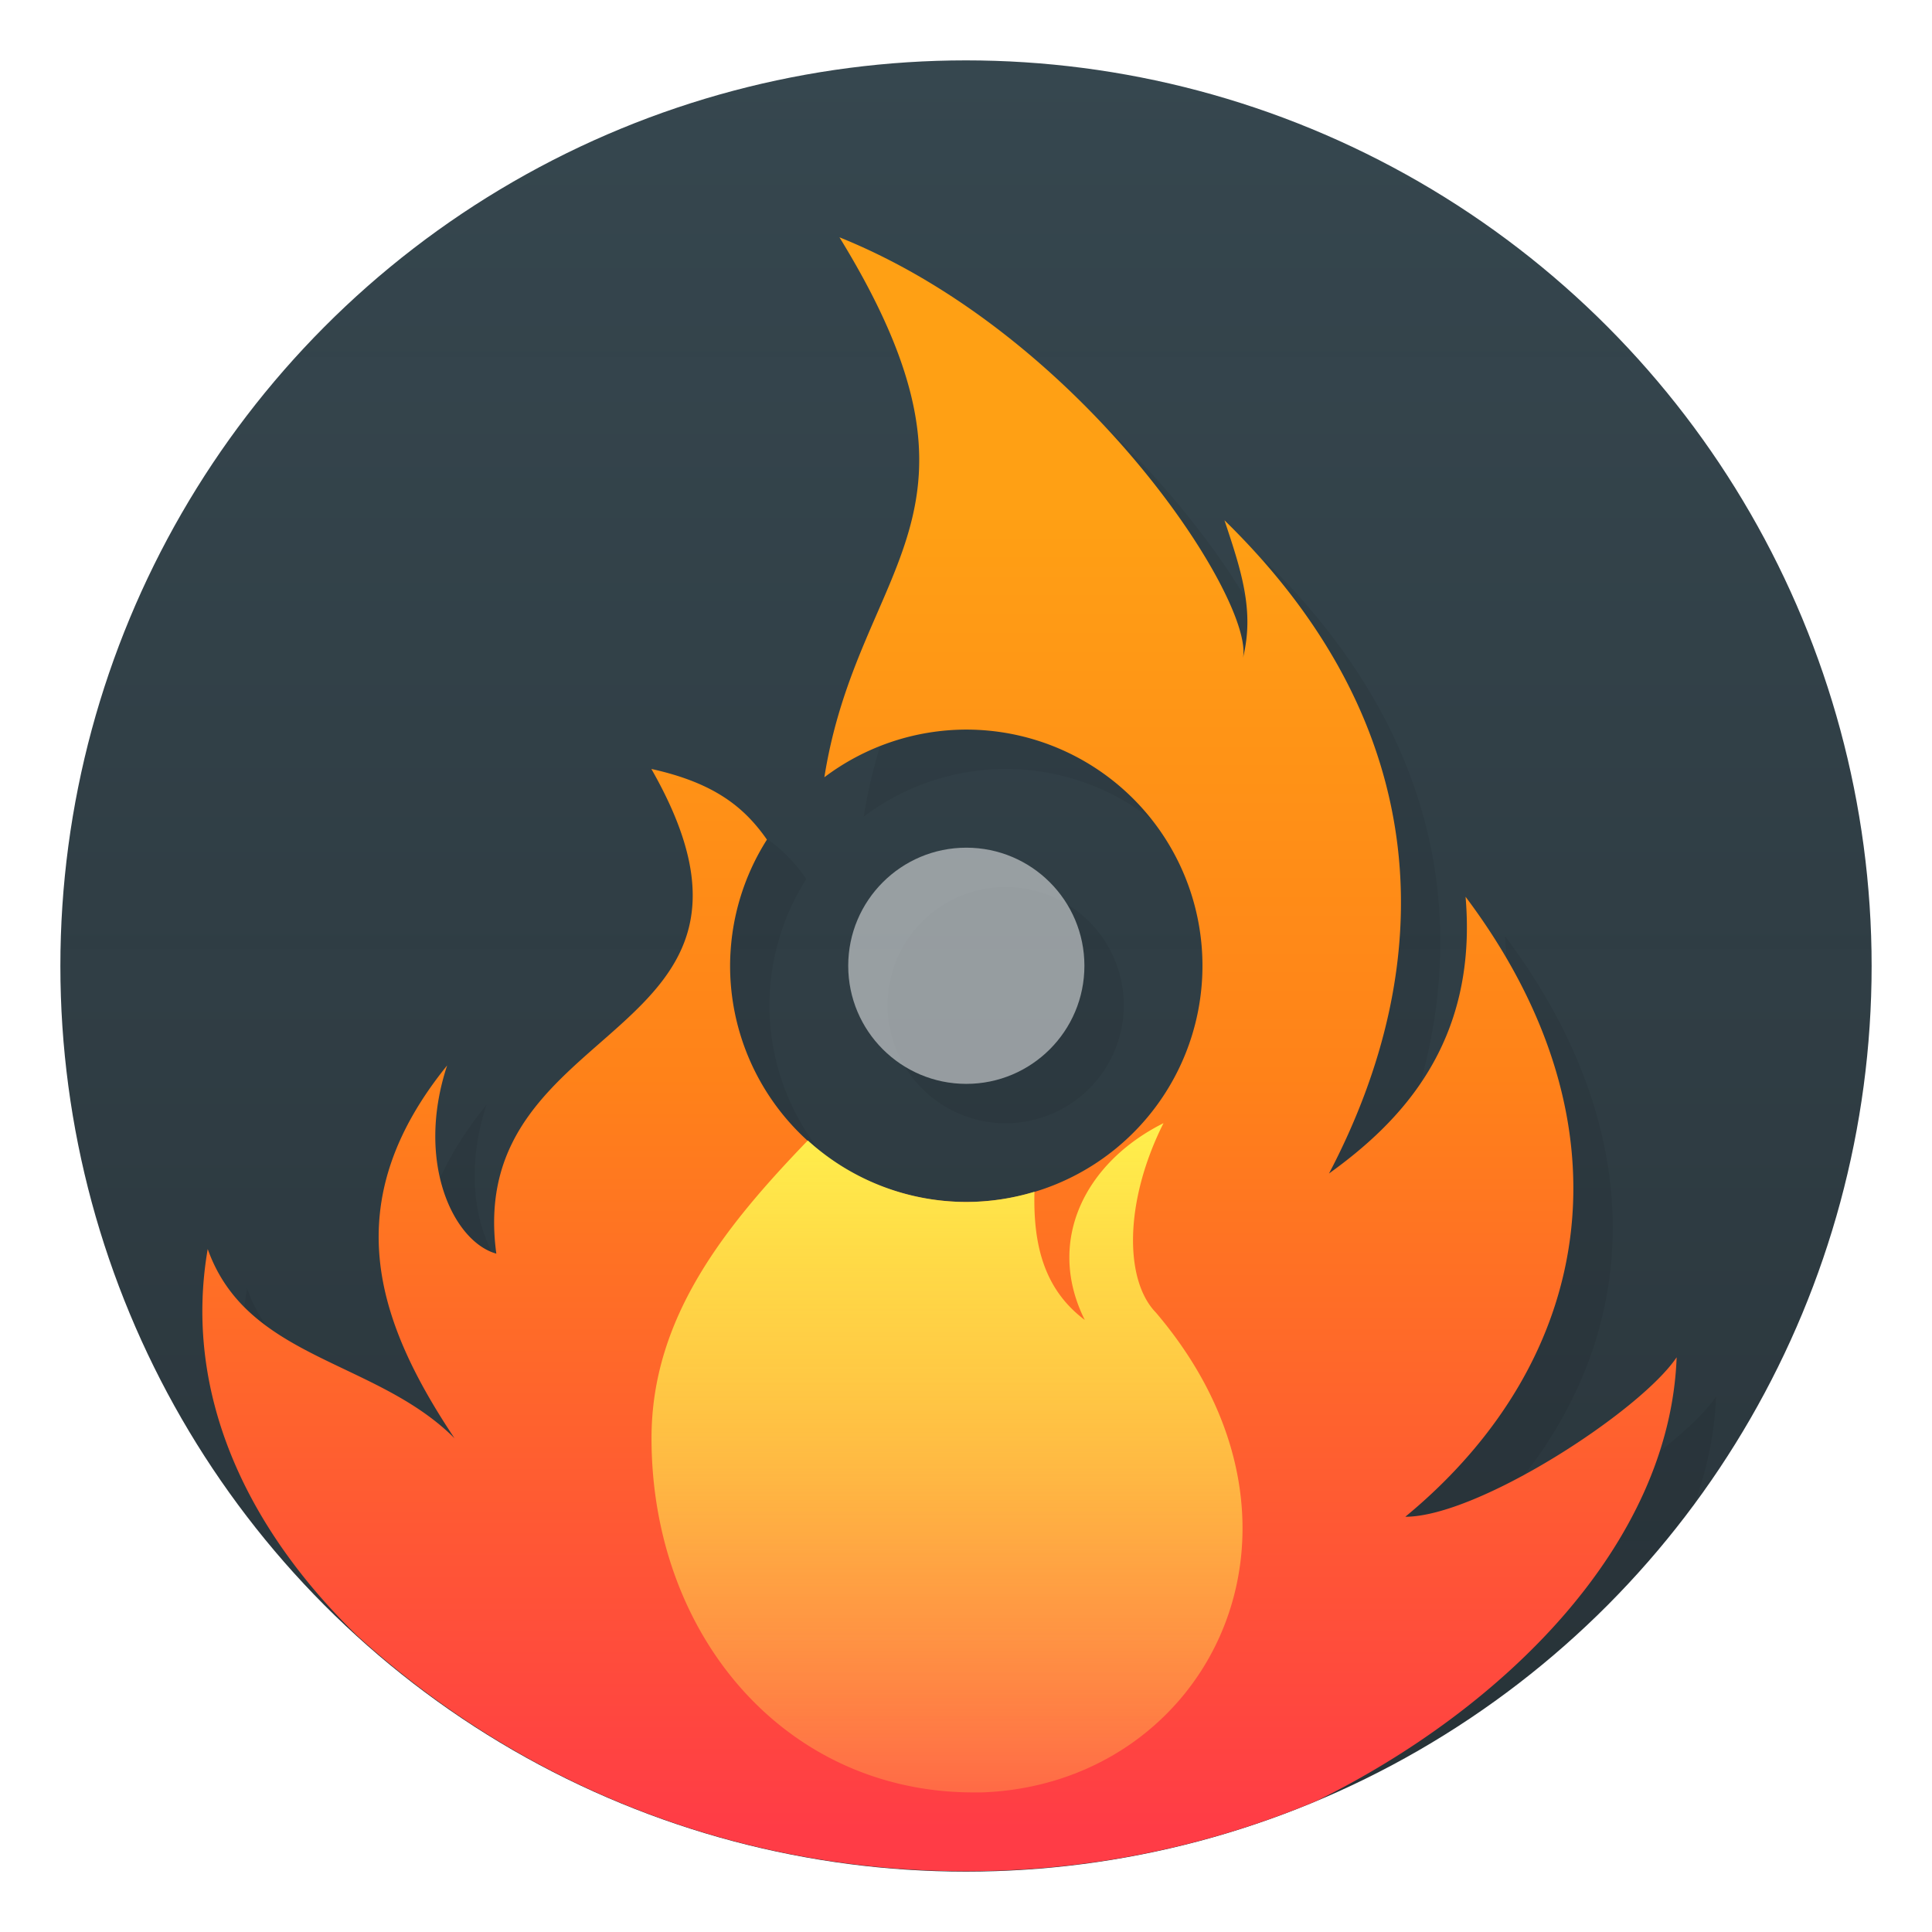<?xml version="1.0" encoding="UTF-8"?>
<svg width="64" height="64" version="1.1" viewBox="0 0 64 64" xmlns="http://www.w3.org/2000/svg" xmlns:cc="http://creativecommons.org/ns#" xmlns:dc="http://purl.org/dc/elements/1.1/" xmlns:rdf="http://www.w3.org/1999/02/22-rdf-syntax-ns#" xmlns:xlink="http://www.w3.org/1999/xlink">
 <defs>
  <linearGradient id="linearGradient927" x1="22.676" x2="22.676" y1="45.948" y2="12.428" gradientUnits="userSpaceOnUse">
   <stop stop-color="#ff3c46" offset="0"/>
   <stop stop-color="#ff8219" offset=".571"/>
   <stop stop-color="#ffa014" offset="1"/>
  </linearGradient>
  <filter id="filter957" x="-.062" y="-.058" width="1.125" height="1.115" color-interpolation-filters="sRGB">
   <feGaussianBlur stdDeviation="0.974"/>
  </filter>
  <linearGradient id="b" x1="9.26" x2="9.26" y1="-.262" y2="15.612" gradientTransform="matrix(3.78 0 0 3.78 -3 2.992)" gradientUnits="userSpaceOnUse">
   <stop stop-color="#36474f" offset="0"/>
   <stop stop-color="#273238" stop-opacity=".988" offset="1"/>
  </linearGradient>
  <linearGradient id="linearGradient3431" x1="24.677" x2="24.677" y1="45.504" y2="27.164" gradientUnits="userSpaceOnUse">
   <stop stop-color="#fff44f" stop-opacity=".216" offset="0"/>
   <stop stop-color="#fff44f" stop-opacity=".635" offset=".51"/>
   <stop stop-color="#fff44f" stop-opacity=".8" offset=".765"/>
   <stop stop-color="#fff44f" offset="1"/>
  </linearGradient>
 </defs>
 <circle cx="32" cy="32" r="30" fill="url(#b)" stroke-width="3.64" style="paint-order:stroke markers fill"/>
 <g transform="translate(-66.262 .992)"></g>
 <g transform="matrix(1.304 0 0 1.304 87.12 -.597)">
  <g transform="translate(-66.262 .992)">
   <path d="m21.779 6.494 2e-3 6e-3c4.339 7.07 0.479 8.239-0.387 13.711a6 6 0 0 1 3.605-1.211 6 6 0 0 1 6 6 6 6 0 0 1-6 6 6 6 0 0 1-6-6 6 6 0 0 1 0.936-3.205c-0.56-0.8-1.306-1.436-2.936-1.795 4 7-4.77 6.218-3.938 12.313-1.078-0.297-2.066-2.305-1.25-4.781-2.816 3.477-1.814 6.471 0.188 9.471-2-2-5.27-1.994-6.27-4.807-0.566 3.28 0.668 6.391 2.988 8.988 4.063 3.616 9.414 5.816 15.281 5.816 7.589 0 14.317-3.677 18.506-9.344 0.316-0.875 0.507-1.782 0.541-2.711-0.93 1.379-5.05 4.051-6.893 4.051 4.848-4 5.852-10 1.531-15.75 0.32 3.75-1.699 5.755-3.469 7.03 2.77-5.281 2.77-11.297-2.656-16.594 0.434 1.297 0.766 2.313 0.469 3.5 0.301-1.453-4.03-8.185-10.25-10.689zm3.221 15.506a3 3 0 0 0-3 3 3 3 0 0 0 3 3 3 3 0 0 0 3-3 3 3 0 0 0-3-3z" filter="url(#filter957)" opacity=".25"/>
   <path d="m20.779 5.494 2e-3 6e-3c4.339 7.07 0.479 8.239-0.387 13.711a6 6 0 0 1 3.605-1.211 6 6 0 0 1 6 6 6 6 0 0 1-6 6 6 6 0 0 1-6-6 6 6 0 0 1 0.936-3.205c-0.56-0.8-1.306-1.436-2.936-1.795 4 7-4.77 6.218-3.938 12.313-1.078-0.297-2.066-2.305-1.25-4.781-2.816 3.477-1.813 6.471 0.188 9.471-2-2-5.27-1.994-6.27-4.807-0.627 3.632 0.958 7.06 3.779 9.805 4.087 3.727 9.523 6 15.49 6 3.16 0 6.171-0.638 8.912-1.791 4.745-2.342 8.96-6.503 9.135-11.264-0.93 1.379-5.05 4.051-6.893 4.051 4.848-4 5.852-10 1.531-15.75 0.32 3.75-1.699 5.755-3.469 7.03 2.77-5.281 2.77-11.297-2.656-16.594 0.434 1.297 0.766 2.313 0.469 3.5 0.301-1.453-4.03-8.185-10.25-10.689z" fill="url(#linearGradient927)"/>
  </g>
  <g transform="translate(-66.262 .992)">
   <path transform="translate(-0)" d="m29.01 27.998c-2 1-3 3-2 5-1.054-0.791-1.312-1.943-1.279-3.258a6 6 0 0 1-1.727 0.26 6 6 0 0 1-4.03-1.563c-2.086 2.167-3.971 4.483-3.971 7.563 0 5 3.387 9 8.188 9h0.189c5.742-0.195 9.102-6.703 4.438-12.188-0.801-0.82-0.813-2.814 0.191-4.814z" fill="url(#linearGradient3431)"/>
  </g>
  <circle cx="-42.262" cy="24.992" r="3" fill="#fff" opacity=".5"/>
 </g>
 <style type="text/css">.st0{opacity:0.15;fill:#45413C;}
	.st1{fill:#FFE500;}
	.st2{fill:#EBCB00;}
	.st3{fill:none;stroke:#45413C;stroke-linecap:round;stroke-linejoin:round;stroke-miterlimit:10;}
	.st4{fill:#FFAA54;}
	.st5{fill:#FF8A14;}
	.st6{fill:#FFB0CA;stroke:#45413C;stroke-linecap:round;stroke-linejoin:round;stroke-miterlimit:10;}
	.st7{fill:#FF87AF;stroke:#45413C;stroke-linecap:round;stroke-linejoin:round;stroke-miterlimit:10;}
	.st8{fill:#FFCC99;}
	.st9{fill:#FFFFFF;}
	.st10{fill:#F0F0F0;}
	.st11{fill:#BF8256;}
	.st12{fill:#915E3A;}
	.st13{fill:#DEA47A;}
	.st14{fill:#F0D5A8;}
	.st15{fill:#DEBB7E;}
	.st16{fill:#F7E5C6;}
	.st17{fill:#FF8A14;stroke:#45413C;stroke-linecap:round;stroke-linejoin:round;stroke-miterlimit:10;}
	.st18{fill:#FFF5E3;}
	.st19{fill:#FFF48C;}
	.st20{fill:#FFFACF;}
	.st21{fill:#FFFCE5;}
	.st22{fill:#FF87AF;}
	.st23{fill:#FFB0CA;}
	.st24{fill:#FFE500;stroke:#45413C;stroke-linecap:round;stroke-linejoin:round;stroke-miterlimit:10;}
	.st25{fill:#9CEB60;stroke:#45413C;stroke-linecap:round;stroke-linejoin:round;stroke-miterlimit:10;}
	.st26{fill:#FFFACF;stroke:#45413C;stroke-linecap:round;stroke-linejoin:round;stroke-miterlimit:10;}
	.st27{fill:#00F5BC;stroke:#45413C;stroke-linecap:round;stroke-linejoin:round;stroke-miterlimit:10;}
	.st28{fill:#BF8256;stroke:#45413C;stroke-linecap:round;stroke-linejoin:round;stroke-miterlimit:10;}
	.st29{fill:#FFE3CF;stroke:#45413C;stroke-linecap:round;stroke-linejoin:round;stroke-miterlimit:10;}
	.st30{fill:#FF6242;}
	.st31{fill:#FF866E;}
	.st32{fill:none;stroke:#E04122;stroke-linecap:round;stroke-linejoin:round;stroke-miterlimit:10;}
	.st33{fill:#FFFEF2;stroke:#45413C;stroke-linecap:round;stroke-linejoin:round;stroke-miterlimit:10;}
	.st34{fill:#FF6242;stroke:#45413C;stroke-linecap:round;stroke-linejoin:round;stroke-miterlimit:10;}
	.st35{fill:#FFA694;}
	.st36{fill:#FFFFFF;stroke:#45413C;stroke-linecap:round;stroke-linejoin:round;stroke-miterlimit:10;}
	.st37{fill:#FFFEF2;}
	.st38{fill:#FF6196;}
	.st39{fill:#B89558;}
	.st40{fill:none;stroke:#915E3A;stroke-linecap:round;stroke-linejoin:round;stroke-miterlimit:10;}
	.st41{fill:#DEBB7E;stroke:#45413C;stroke-linecap:round;stroke-linejoin:round;stroke-miterlimit:10;}
	.st42{fill:#6DD627;stroke:#45413C;stroke-linecap:round;stroke-linejoin:round;stroke-miterlimit:10;}
	.st43{fill:#E5F8FF;}
	.st44{fill:#E8F4FA;}
	.st45{fill:#E8F4FA;stroke:#45413C;stroke-linecap:round;stroke-linejoin:round;stroke-miterlimit:10;}
	.st46{fill:#FFCCDD;}
	.st47{fill:#E5F8FF;stroke:#45413C;stroke-linecap:round;stroke-linejoin:round;stroke-miterlimit:10;}
	.st48{fill:#00B8F0;stroke:#45413C;stroke-linecap:round;stroke-linejoin:round;stroke-miterlimit:10;}
	.st49{fill:#00B8F0;}
	.st50{fill:#4ACFFF;}
	.st51{fill:#E04122;}
	.st52{fill:#E04122;stroke:#45413C;stroke-linecap:round;stroke-linejoin:round;stroke-miterlimit:10;}
	.st53{fill:#87898C;}
	.st54{fill:#BDBEC0;}
	.st55{fill:#656769;}
	.st56{fill:#525252;}
	.st57{fill:#FFF48C;stroke:#45413C;stroke-linecap:round;stroke-linejoin:round;stroke-miterlimit:10;}
	.st58{fill:#6DD627;}
	.st59{fill:#EB6D00;}
	.st60{fill:#46B000;}
	.st61{fill:#80DDFF;}
	.st62{fill:#DAEDF7;}
	.st63{fill:#BF8DF2;stroke:#45413C;stroke-linecap:round;stroke-linejoin:round;stroke-miterlimit:10;}
	.st64{fill:#9F5AE5;stroke:#45413C;stroke-linecap:round;stroke-linejoin:round;stroke-miterlimit:10;}
	.st65{fill:#C8FFA1;}
	.st66{fill:#E4FFD1;}
	.st67{fill:#9CEB60;}
	.st68{fill:#E5FEFF;}
	.st69{fill:#B8ECFF;}
	.st70{fill:#E0E0E0;stroke:#45413C;stroke-linecap:round;stroke-linejoin:round;stroke-miterlimit:10;}
	.st71{fill:#E0E0E0;}
	.st72{fill:none;stroke:#4F4B45;stroke-linejoin:round;stroke-miterlimit:10;}
	.st73{fill:none;stroke:#4F4B45;stroke-linecap:round;stroke-linejoin:round;stroke-miterlimit:10;}
	.st74{fill:#E0366F;stroke:#45413C;stroke-linecap:round;stroke-linejoin:round;stroke-miterlimit:10;}
	.st75{fill:none;stroke:#45413C;stroke-miterlimit:10;}
	.st76{fill:#FF866E;stroke:#45413C;stroke-linecap:round;stroke-linejoin:round;stroke-miterlimit:10;}
	.st77{fill:#45413C;stroke:#45413C;stroke-linecap:round;stroke-linejoin:round;stroke-miterlimit:10;}
	.st78{fill:#9F5AE5;}
	.st79{fill:#803EC2;}
	.st80{fill:#803EC2;stroke:#45413C;stroke-linecap:round;stroke-linejoin:round;stroke-miterlimit:10;}
	.st81{fill:#BF8DF2;}
	.st82{fill:#FFAA54;stroke:#45413C;stroke-linecap:round;stroke-linejoin:round;stroke-miterlimit:10;}
	.st83{fill:none;stroke:#45413C;stroke-linejoin:round;stroke-miterlimit:10;}
	.st84{fill:#FFCCDD;stroke:#45413C;stroke-linecap:round;stroke-linejoin:round;stroke-miterlimit:10;}
	.st85{fill:#FF6196;stroke:#45413C;stroke-linecap:round;stroke-linejoin:round;stroke-miterlimit:10;}
	.st86{fill:#FFE5EE;}
	.st87{fill:#F7E5C6;stroke:#45413C;stroke-linecap:round;stroke-linejoin:round;stroke-miterlimit:10;}
	.st88{fill:#E5FFF9;}
	.st89{fill:none;stroke:#45413C;stroke-width:1.006;stroke-linecap:round;stroke-linejoin:round;stroke-miterlimit:10;}
	.st90{fill:#4AEFF7;}
	.st91{fill:#A6FBFF;}
	.st92{fill:#E5FEFF;stroke:#45413C;stroke-linecap:round;stroke-linejoin:round;stroke-miterlimit:10;}
	.st93{fill:#46B000;stroke:#45413C;stroke-linecap:round;stroke-linejoin:round;stroke-miterlimit:10;}
	.st94{fill:#FFFFFF;stroke:#45413C;stroke-linejoin:round;stroke-miterlimit:10;}
	.st95{fill:#FFFFFF;stroke:#45413C;stroke-miterlimit:10;}
	.st96{fill:#009FD9;}
	.st97{fill:#00DFEB;}
	.st98{fill:#C0DCEB;stroke:#45413C;stroke-linecap:round;stroke-linejoin:round;stroke-miterlimit:10;}
	.st99{fill:#00DFEB;stroke:#45413C;stroke-linecap:round;stroke-linejoin:round;stroke-miterlimit:10;}
	.st100{fill:#FFE5EE;stroke:#45413C;stroke-linecap:round;stroke-linejoin:round;stroke-miterlimit:10;}
	.st101{fill:#8CA4B8;}
	.st102{fill:#ADC4D9;}
	.st103{fill:#656769;stroke:#45413C;stroke-linecap:round;stroke-linejoin:round;stroke-miterlimit:10;}
	.st104{fill:#F0F0F0;stroke:#45413C;stroke-linecap:round;stroke-linejoin:round;stroke-miterlimit:10;}
	.st105{fill:#C0DCEB;}
	.st106{fill:#45413C;}
	.st107{fill:#FFCABF;}
	.st108{fill:#87898C;stroke:#45413C;stroke-linecap:round;stroke-linejoin:round;stroke-miterlimit:10;}
	.st109{fill:#EBCB00;stroke:#45413C;stroke-linecap:round;stroke-linejoin:round;stroke-miterlimit:10;}</style>
</svg>
